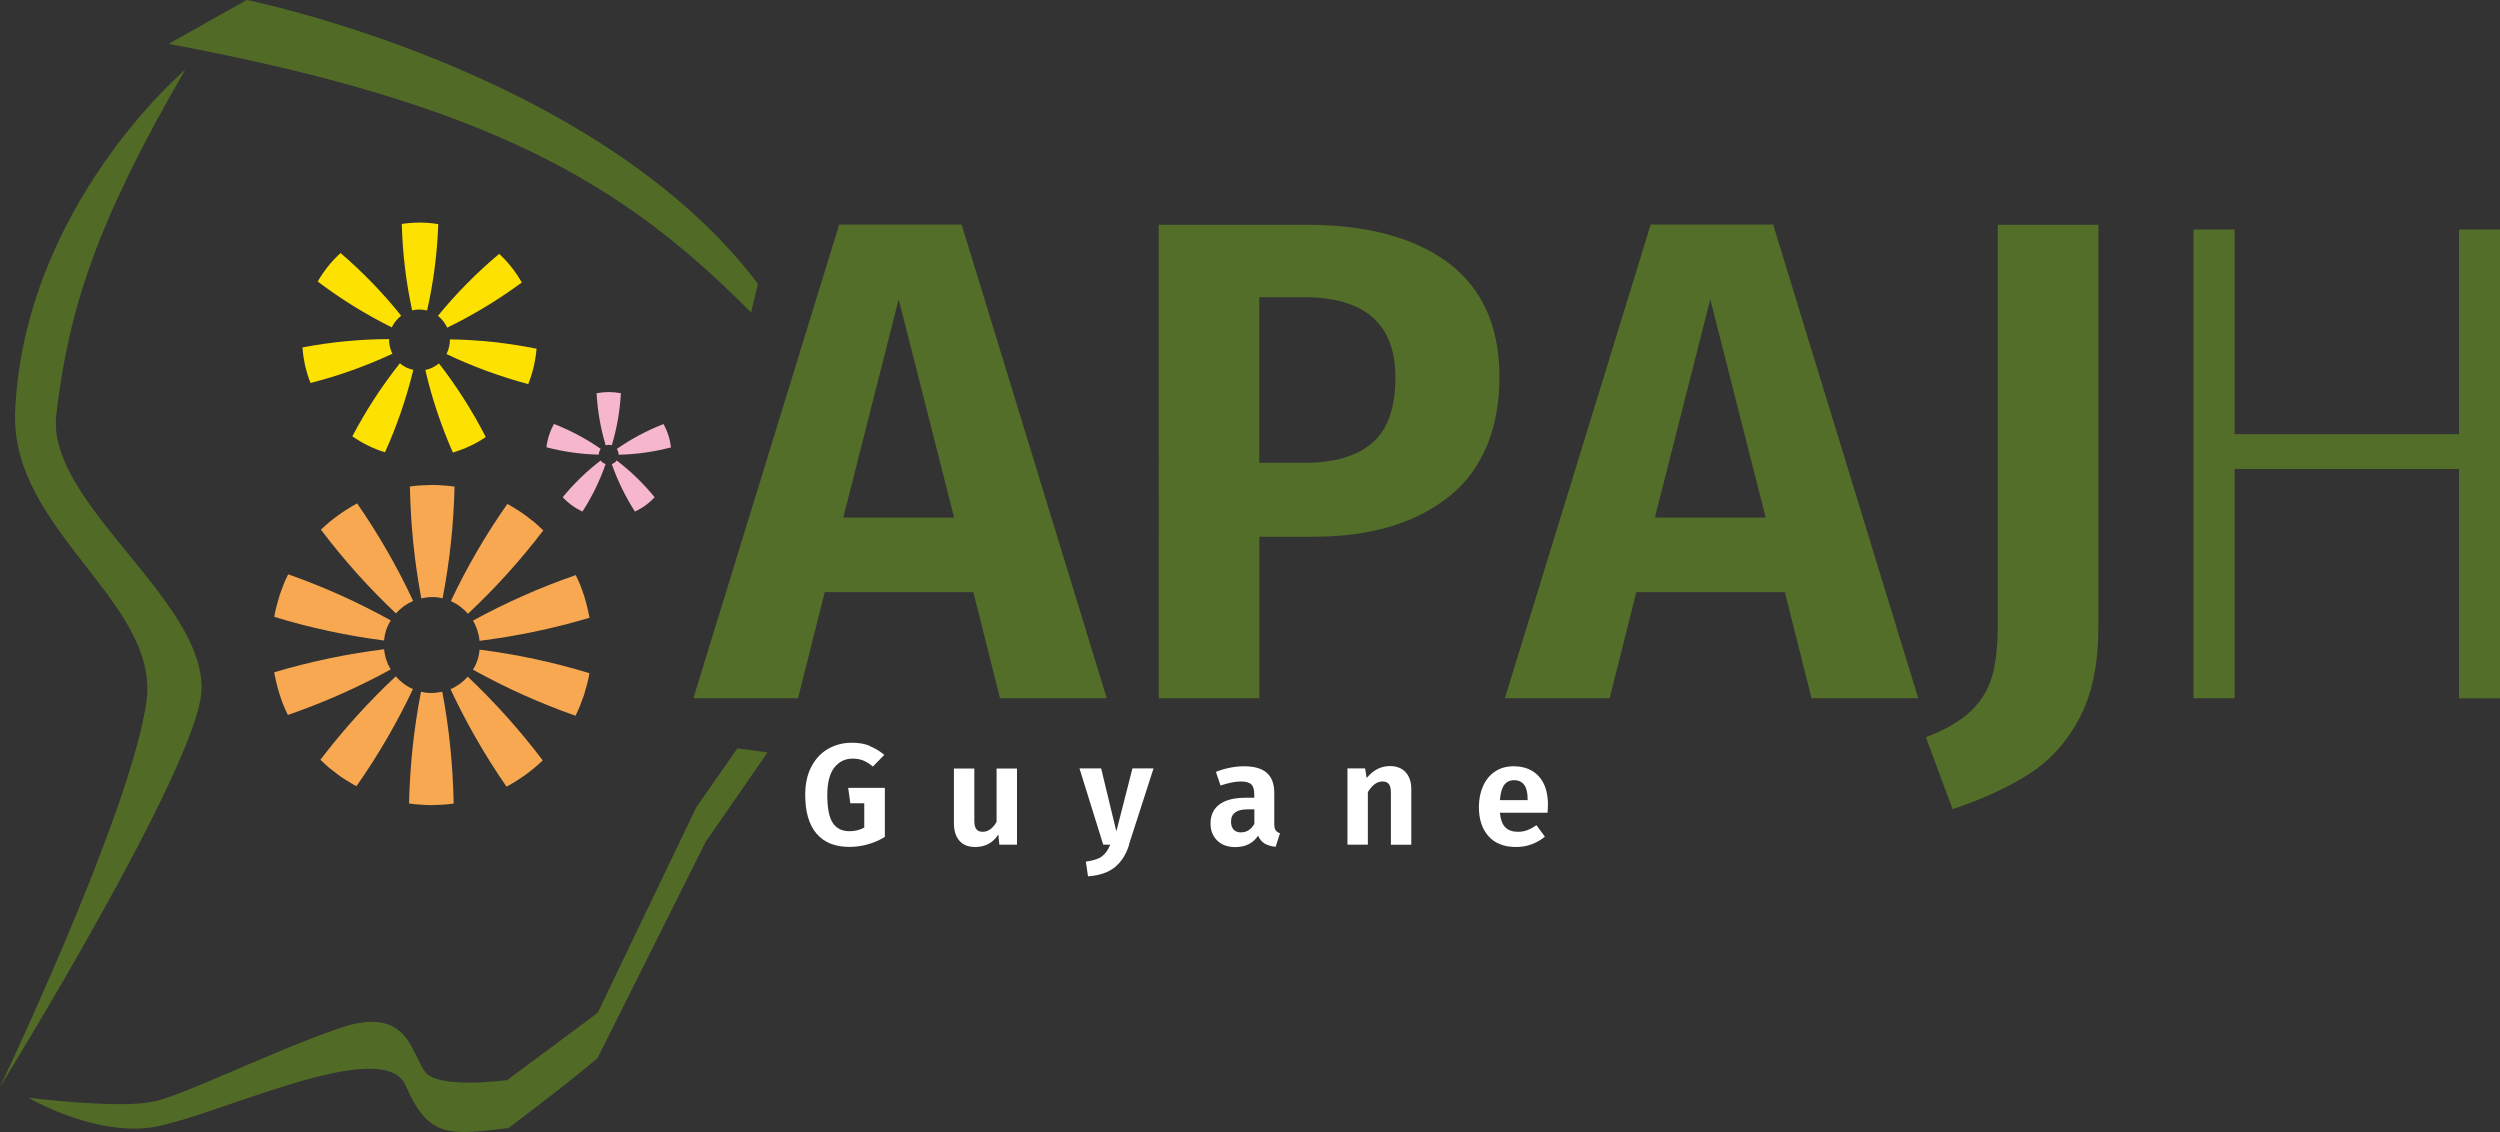 <?xml version="1.0" encoding="UTF-8"?><svg id="Calque_2" xmlns="http://www.w3.org/2000/svg" viewBox="0 0 254.87 115.41"><rect x="0" y="0" width="254.87" height="115.41" fill="#333333" stroke="none"/><defs><style>.cls-1{fill:#fff;}.cls-2{fill:#536e28;}.cls-3{fill:#f7a850;}.cls-4{fill:#516b27;}.cls-5{fill:#fde100;}.cls-6{fill:#f6b6cd;}</style></defs><g id="Calque_1-2"><g><path class="cls-3" d="M48.21,68.27c1.67,.92,3.39,1.79,5.13,2.57,1.74,.78,3.52,1.49,5.33,2.13,.36-.68,.61-1.4,.87-2.12,.11-.36,.21-.73,.31-1.1,.05-.19,.1-.37,.14-.56l.1-.56c-3.68-1.12-7.39-1.92-11.2-2.4-.05,.73-.29,1.43-.68,2.05"/><path class="cls-3" d="M47.69,68.98c-.49,.55-1.09,.99-1.76,1.28,1.61,3.45,3.52,6.77,5.71,9.94,1.34-.73,2.6-1.62,3.69-2.68-2.31-3.06-4.89-5.93-7.65-8.54"/><path class="cls-3" d="M42.92,70.52c-.73,3.75-1.13,7.54-1.22,11.39,.38,.07,.76,.09,1.14,.12,.38,.02,.76,.06,1.14,.05,.76-.02,1.52-.04,2.27-.16-.07-3.84-.45-7.63-1.16-11.4-.72,.16-1.48,.18-2.18,0"/><path class="cls-3" d="M40.34,68.96c-2.78,2.6-5.37,5.47-7.68,8.5,.28,.26,.56,.52,.84,.77,.3,.24,.6,.47,.9,.7,.3,.24,.62,.44,.95,.64,.33,.2,.64,.41,.99,.58,2.21-3.15,4.13-6.46,5.76-9.9-.67-.29-1.27-.75-1.76-1.3"/><path class="cls-3" d="M39.83,68.25c-.37-.62-.6-1.32-.67-2.06-3.77,.47-7.52,1.25-11.21,2.35,.28,1.49,.71,2.98,1.4,4.35,1.81-.63,3.58-1.32,5.34-2.1,1.75-.78,3.47-1.62,5.14-2.54"/><path class="cls-3" d="M39.84,63.25c-1.67-.92-3.39-1.79-5.13-2.57-1.74-.78-3.52-1.49-5.33-2.13-.36,.67-.61,1.4-.87,2.12-.11,.36-.21,.73-.31,1.1-.05,.19-.1,.37-.14,.56l-.1,.56c3.68,1.12,7.4,1.92,11.2,2.41,.05-.73,.29-1.43,.68-2.05"/><path class="cls-3" d="M40.36,62.54c.49-.55,1.09-.99,1.76-1.28-1.61-3.45-3.52-6.77-5.71-9.94-1.34,.73-2.6,1.62-3.69,2.68,2.31,3.06,4.88,5.93,7.65,8.54"/><path class="cls-3" d="M45.12,61c.73-3.75,1.13-7.54,1.22-11.39-.38-.07-.76-.09-1.14-.12-.38-.02-.76-.06-1.14-.05-.76,.02-1.52,.04-2.27,.16,.07,3.84,.45,7.63,1.16,11.4,.72-.16,1.48-.18,2.18,0"/><path class="cls-3" d="M47.71,62.57c2.78-2.6,5.37-5.47,7.68-8.5-.28-.26-.56-.52-.84-.77-.3-.24-.6-.47-.9-.7-.3-.24-.62-.44-.94-.64-.33-.2-.64-.41-.99-.58-2.21,3.15-4.13,6.46-5.76,9.9,.67,.29,1.27,.75,1.76,1.3"/><path class="cls-3" d="M53.36,60.73c-1.75,.78-3.47,1.62-5.14,2.54,.37,.62,.6,1.32,.67,2.06,3.77-.47,7.52-1.25,11.21-2.35-.28-1.49-.71-2.98-1.4-4.35-1.82,.63-3.58,1.32-5.34,2.1"/><path class="cls-5" d="M45.51,36.09c2.68,1.28,5.45,2.29,8.34,3.07,.46-1.15,.75-2.37,.85-3.61-2.93-.59-5.89-.91-8.83-.95,0,.51-.11,1.03-.35,1.49"/><path class="cls-5" d="M49.52,44.55c-1.35-2.64-2.96-5.17-4.77-7.5-.39,.31-.88,.58-1.39,.66,.67,2.9,1.61,5.69,2.81,8.43,1.19-.37,2.32-.87,3.35-1.59"/><path class="cls-5" d="M42.14,37.7c-.06-.02-.13-.03-.19-.04l-.18-.06c-.13-.03-.24-.1-.36-.14-.23-.13-.46-.25-.64-.43-.92,1.16-1.79,2.37-2.6,3.61-.81,1.24-1.55,2.52-2.25,3.84,1.02,.71,2.14,1.27,3.33,1.63,1.22-2.7,2.19-5.54,2.89-8.41"/><path class="cls-5" d="M31.64,39.05c1.44-.37,2.86-.8,4.25-1.3,1.4-.5,2.77-1.06,4.12-1.69-.13-.23-.2-.49-.27-.73-.04-.25-.09-.5-.06-.76-1.48,0-2.96,.08-4.44,.22-1.47,.14-2.94,.35-4.4,.63,.03,.62,.14,1.24,.26,1.85,.15,.6,.32,1.21,.56,1.78"/><path class="cls-5" d="M40.9,32.19c-1.84-2.3-3.92-4.46-6.18-6.39-.93,.83-1.71,1.83-2.33,2.9,2.38,1.8,4.9,3.36,7.56,4.68,.2-.48,.56-.88,.95-1.19"/><path class="cls-5" d="M43.54,31.66c.65-2.87,1.04-5.84,1.14-8.81-1.23-.21-2.49-.2-3.72-.02,.08,2.99,.43,5.92,1.06,8.82,.49-.14,1.02-.11,1.52,0"/><path class="cls-5" d="M45.6,33.4c2.65-1.29,5.19-2.83,7.6-4.6-.62-1.08-1.39-2.07-2.31-2.92-2.29,1.92-4.38,4.04-6.24,6.32,.4,.32,.72,.72,.94,1.2"/><path class="cls-6" d="M62.88,46.94c-.06,.09-.14,.17-.23,.23-.09,.06-.18,.11-.28,.14,.59,1.69,1.39,3.33,2.36,4.84,.76-.35,1.45-.85,2.01-1.46-.57-.7-1.19-1.37-1.83-1.99-.65-.63-1.33-1.21-2.04-1.76"/><path class="cls-6" d="M61.25,46.94c-.71,.54-1.4,1.13-2.05,1.76-.64,.62-1.26,1.29-1.83,1.99,.56,.61,1.25,1.11,2.01,1.46,.98-1.51,1.78-3.16,2.36-4.84-.1-.03-.19-.08-.28-.14-.09-.06-.17-.14-.23-.23"/><path class="cls-6" d="M61.1,46.04c.03-.1,.08-.19,.14-.28-1.48-1.03-3.06-1.87-4.76-2.54-.41,.73-.68,1.55-.77,2.38,1.75,.46,3.55,.71,5.34,.75,0-.11,.02-.21,.05-.31"/><path class="cls-6" d="M63.31,40.09c-.83-.16-1.66-.16-2.49,0,.1,1.81,.41,3.59,.93,5.31,.1-.03,.2-.04,.31-.05,.11,0,.21,.02,.31,.05,.52-1.72,.83-3.5,.93-5.31"/><path class="cls-6" d="M62.88,45.77c.06,.09,.11,.18,.14,.28,.03,.1,.04,.2,.05,.31,1.78-.04,3.59-.29,5.34-.75-.1-.83-.36-1.65-.77-2.38-1.69,.66-3.28,1.51-4.76,2.54"/></g><g><path class="cls-2" d="M99.22,60.37h-15.14l-2.72,10.81h-10.67l14.86-48.28h12.49l14.79,48.28h-10.88l-2.72-10.81Zm-1.95-7.6l-5.65-22.26-5.65,22.26h11.3Z"/><path class="cls-2" d="M147.67,26.81c3.46,2.61,5.2,6.49,5.2,11.65s-1.72,9.45-5.16,12.18c-3.44,2.72-8.05,4.08-13.81,4.08h-5.51v16.47h-10.26V22.91h14.93c6.28,0,11.15,1.3,14.62,3.91Zm-7.78,18.35c1.58-1.35,2.37-3.58,2.37-6.7,0-5.44-3.12-8.16-9.35-8.16h-4.53v16.88h4.67c2.98,0,5.26-.67,6.84-2.02Z"/><path class="cls-2" d="M181.96,60.37h-15.14l-2.72,10.81h-10.68l14.86-48.28h12.49l14.79,48.28h-10.88l-2.72-10.81Zm-1.95-7.6l-5.65-22.26-5.65,22.26h11.3Z"/><path class="cls-2" d="M213.92,64c0,3.72-.64,6.79-1.92,9.21-1.28,2.42-2.99,4.31-5.13,5.69-2.14,1.37-4.74,2.57-7.81,3.59l-2.72-7.33c2.05-.79,3.59-1.7,4.64-2.72,1.05-1.02,1.75-2.21,2.13-3.56,.37-1.35,.56-3.09,.56-5.23V22.91h10.26v41.09Z"/></g><path class="cls-2" d="M250.69,47.81h-22.88v23.37h-4.19V23.4h4.19v20.86h22.88V23.4h4.19v47.79h-4.19v-23.37Z"/><g><path class="cls-1" d="M88.66,76.06c.53,.21,1.03,.51,1.49,.9l-1.16,1.19c-.34-.28-.67-.49-.99-.62-.32-.13-.68-.19-1.08-.19-.77,0-1.39,.31-1.87,.92-.47,.61-.71,1.54-.71,2.79,0,1.32,.18,2.26,.55,2.83,.37,.57,.94,.86,1.71,.86,.56,0,1.06-.12,1.51-.37v-2.48h-1.42l-.22-1.57h3.74v5c-.52,.32-1.08,.57-1.7,.75-.62,.18-1.26,.27-1.92,.27-1.46,0-2.58-.45-3.35-1.36-.77-.9-1.15-2.22-1.15-3.96,0-1.1,.21-2.06,.63-2.86,.42-.8,.99-1.41,1.71-1.82,.72-.41,1.52-.62,2.4-.62,.69,0,1.31,.1,1.84,.31Z"/><path class="cls-1" d="M103.68,86.11h-1.8l-.1-1.04c-.27,.43-.61,.75-1,.96-.39,.21-.84,.32-1.36,.32-.7,0-1.24-.21-1.61-.64-.37-.42-.56-1.02-.56-1.78v-5.58h2.08v5.32c0,.41,.07,.7,.21,.87,.14,.17,.35,.26,.64,.26,.56,0,1.03-.34,1.42-1.01v-5.44h2.08v7.77Z"/><path class="cls-1" d="M115.11,86.13c-.31,.99-.8,1.75-1.47,2.29-.67,.54-1.58,.84-2.72,.92l-.22-1.5c.74-.1,1.29-.27,1.63-.53,.35-.25,.63-.65,.86-1.2h-.72l-2.42-7.77h2.21l1.55,6.42,1.64-6.42h2.15l-2.51,7.78Z"/><path class="cls-1" d="M130.05,84.63c.09,.14,.23,.25,.44,.32l-.44,1.38c-.46-.05-.83-.16-1.12-.33-.29-.17-.51-.44-.67-.8-.52,.77-1.29,1.16-2.33,1.16-.77,0-1.38-.22-1.84-.67-.45-.44-.68-1.02-.68-1.74,0-.85,.31-1.5,.92-1.95,.62-.45,1.5-.67,2.65-.67h.89v-.38c0-.48-.11-.81-.32-1-.21-.19-.57-.28-1.07-.28-.55,0-1.23,.14-2.05,.41l-.47-1.39c.97-.38,1.92-.57,2.87-.57,1.05,0,1.83,.23,2.33,.68,.5,.45,.75,1.13,.75,2.03v3.14c0,.3,.04,.52,.13,.67Zm-2.17-.64v-1.48h-.69c-1.12,0-1.69,.42-1.69,1.26,0,.34,.09,.61,.26,.8,.17,.19,.42,.29,.74,.29,.59,0,1.04-.29,1.38-.86Z"/><path class="cls-1" d="M143.31,78.74c.38,.42,.57,.99,.57,1.72v5.66h-2.08v-5.3c0-.42-.07-.72-.21-.89s-.35-.26-.64-.26-.56,.09-.8,.27c-.24,.18-.47,.45-.7,.81v5.36h-2.08v-7.77h1.8l.16,.98c.65-.81,1.45-1.22,2.37-1.22,.68,0,1.22,.21,1.6,.62Z"/><path class="cls-1" d="M157.76,82.86h-4.85c.07,.7,.26,1.2,.57,1.5s.74,.44,1.27,.44c.33,0,.64-.05,.94-.16,.29-.11,.61-.28,.95-.51l.86,1.17c-.87,.7-1.85,1.05-2.94,1.05-1.22,0-2.16-.37-2.81-1.1-.65-.73-.98-1.72-.98-2.97,0-.79,.14-1.5,.42-2.13,.28-.63,.68-1.13,1.22-1.49,.53-.36,1.16-.54,1.9-.54,1.1,0,1.96,.35,2.58,1.04,.62,.69,.92,1.66,.92,2.9,0,.1-.01,.37-.04,.81Zm-2.02-1.39c0-1.29-.46-1.93-1.39-1.93-.43,0-.76,.16-1,.48-.23,.32-.38,.83-.44,1.55h2.83v-.09Z"/></g><path class="cls-4" d="M18.86,7.13S2.39,21.09,1.54,42.06c-.42,12.02,14.67,19.28,13.41,29.34C13.41,82.72,0,110.81,0,110.81c0,0,20.12-32.56,20.54-40.38,.42-9.22-15.79-19.14-14.81-28.09,1.26-10.76,4.05-19.56,13.14-35.21Z"/><path class="cls-4" d="M17.19,4.47L25.15,0s35.63,7.13,52.12,28.93l-.7,2.93C63.58,18.72,50.03,10.62,17.19,4.47Z"/><path class="cls-4" d="M2.93,111.93s6.15,3.63,12.02,3.07c5.87-.56,24.04-9.78,26.41-4.33,2.37,5.45,4.47,5.03,10.48,4.33,6.15-4.61,9.08-7.13,9.08-7.13l11.04-22.08,6.29-9.08-3.07-.42-4.19,6.01-10.06,20.96-9.22,6.85s-6.99,.98-8.38-.84c-1.4-1.82-1.68-6.85-8.66-4.47-6.99,2.38-16.77,7.27-19.28,7.54-3.35,.7-12.44-.42-12.44-.42Z"/></g></svg>